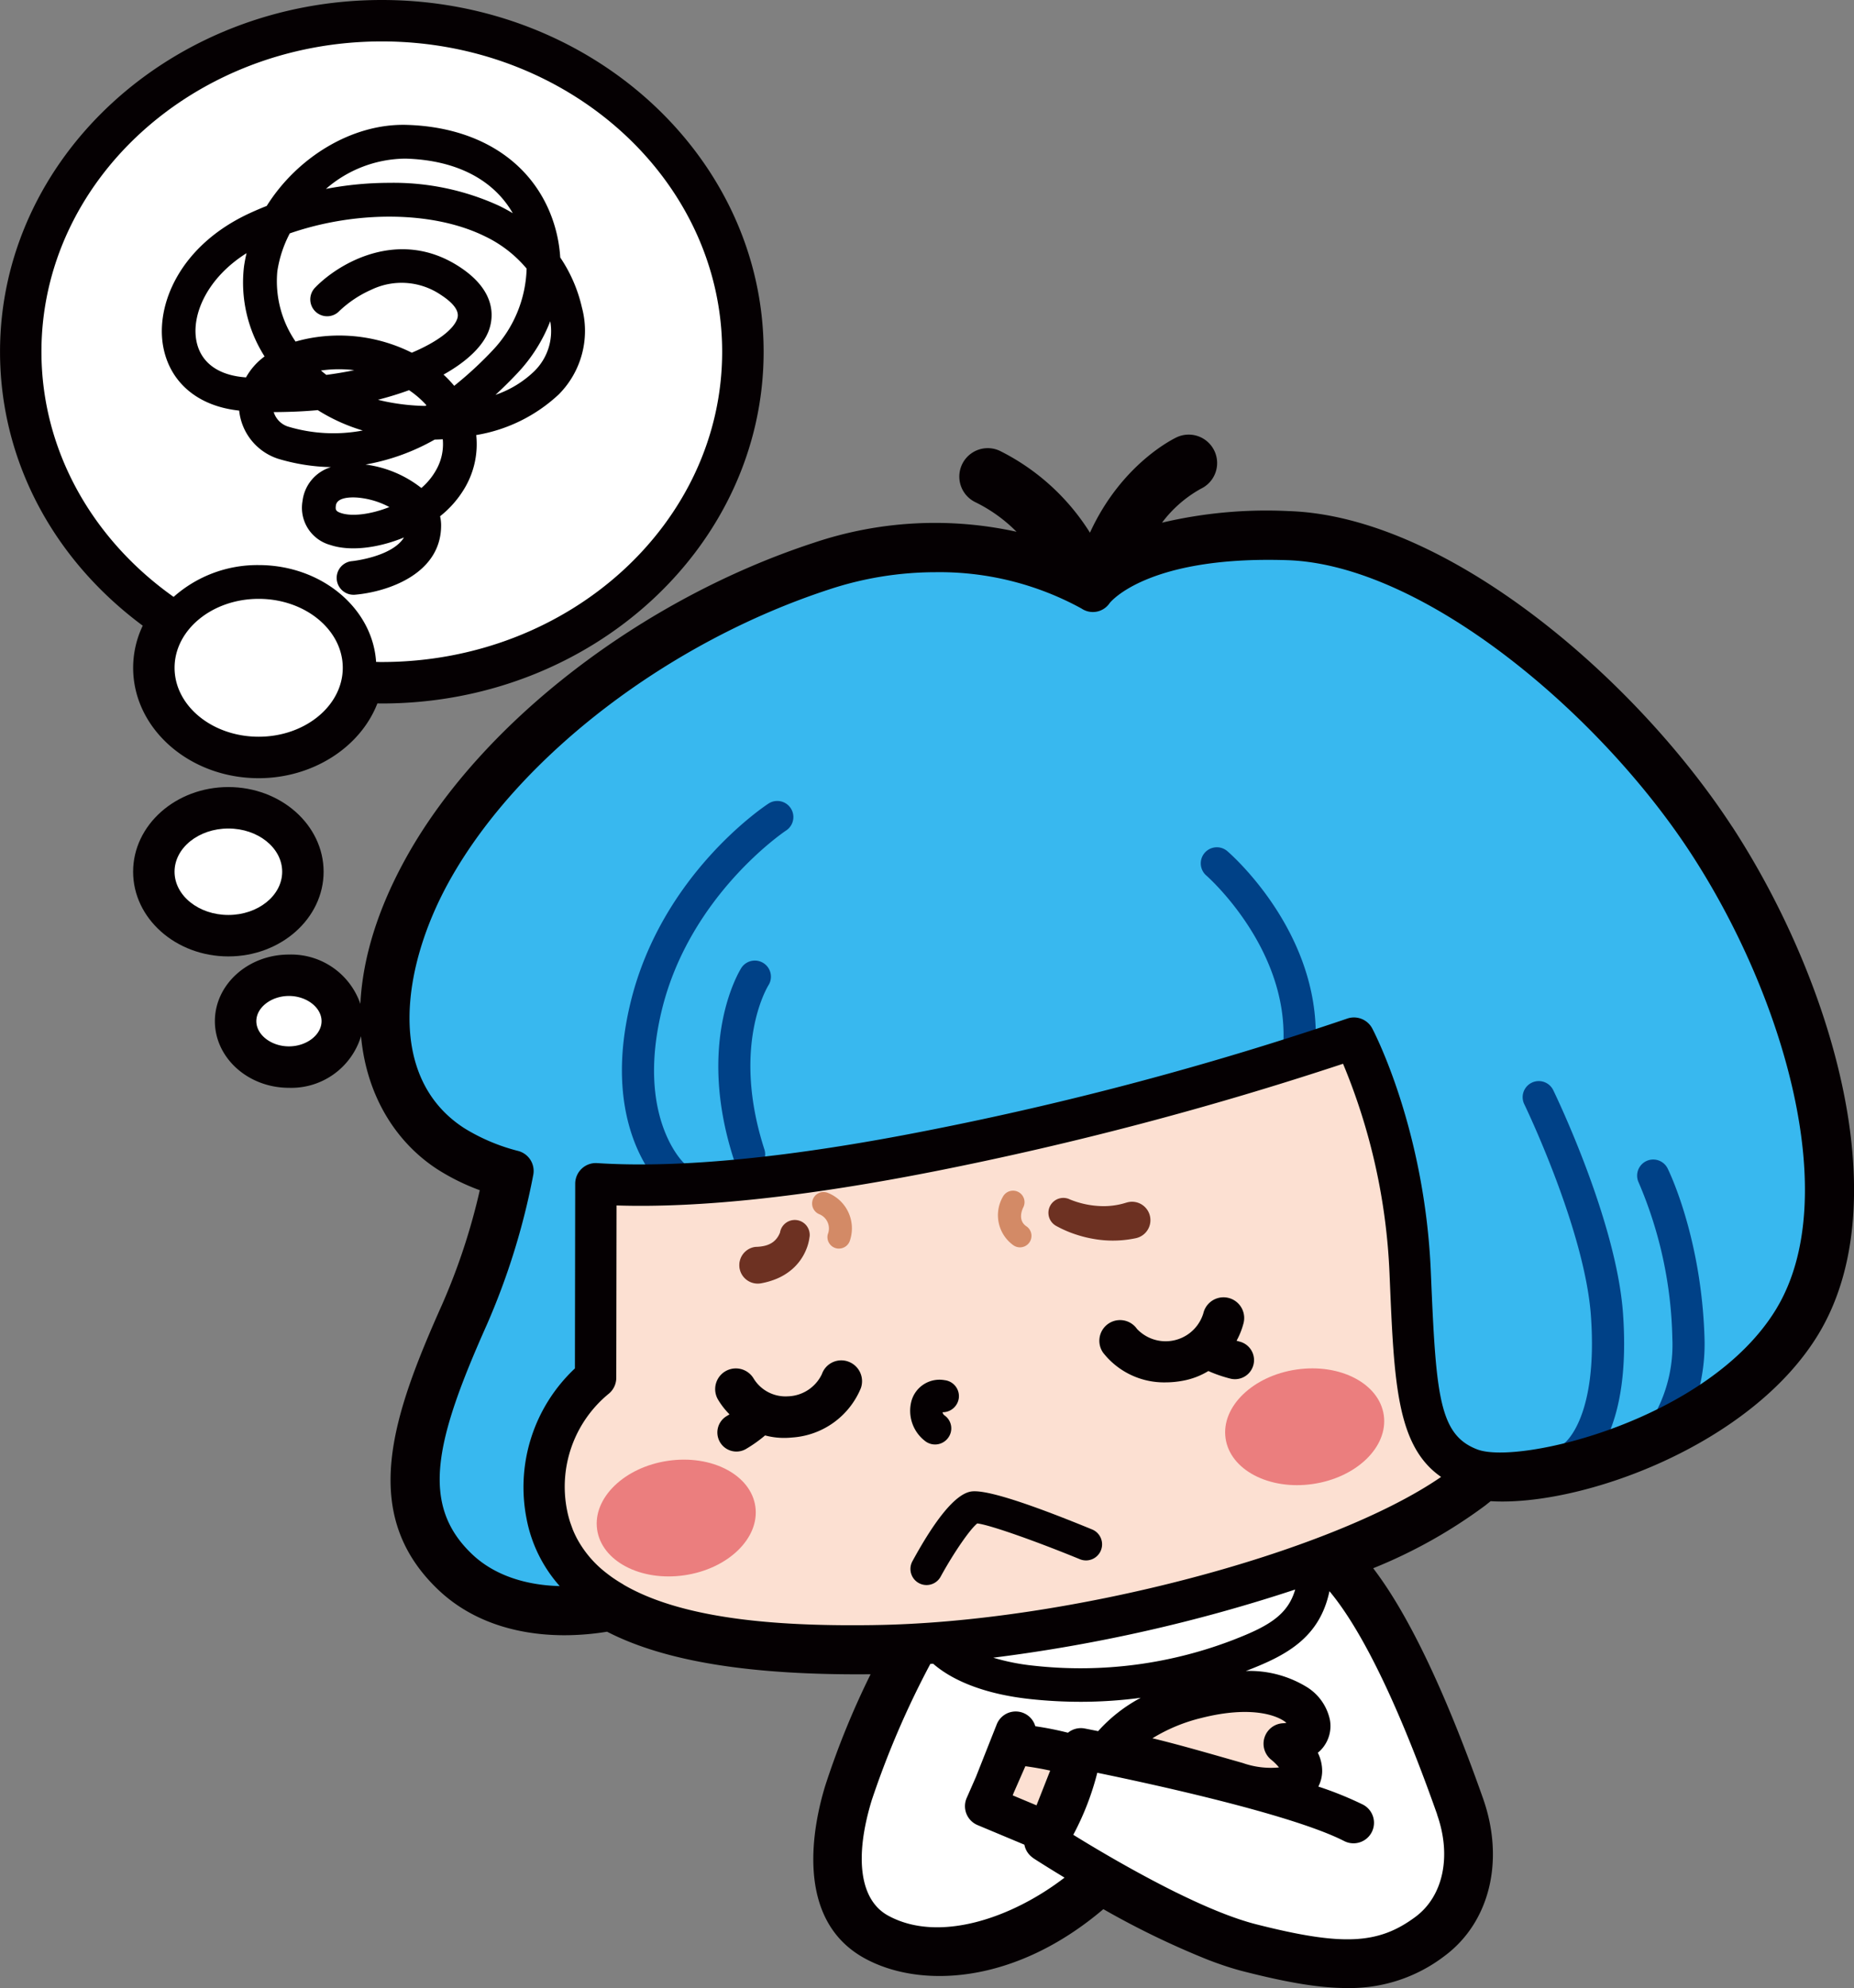<svg xmlns="http://www.w3.org/2000/svg" xmlns:xlink="http://www.w3.org/1999/xlink" width="239.42" height="256.666" viewBox="0 0 239.42 256.666">
  <rect x="0" y="0" width="239.42" height="256.666" fill="#808080" stroke="none"/>
  <defs>
    <style>
      .cls-1 {
        fill: none;
      }

      .cls-2 {
        clip-path: url(#clip-path);
      }

      .cls-3 {
        fill: #38b8ef;
      }

      .cls-4 {
        fill: #fce0d2;
      }

      .cls-5 {
        fill: #fff;
      }

      .cls-6 {
        fill: #eb7e7e;
      }

      .cls-7 {
        fill: #050002;
      }

      .cls-8 {
        fill: #6d3122;
      }

      .cls-9 {
        fill: #d38a66;
      }

      .cls-10 {
        fill: #004187;
      }
    </style>
    <clipPath id="clip-path">
      <rect id="長方形_1320" data-name="長方形 1320" class="cls-1" width="239.42" height="256.666" transform="translate(20.287 11.664)"/>
    </clipPath>
  </defs>
  <g id="グループ_2003" data-name="グループ 2003" transform="translate(-20.287 -11.664)">
    <g id="グループ_2002" data-name="グループ 2002" class="cls-2">
      <path id="パス_1662" data-name="パス 1662" class="cls-3" d="M240.888,120.389c-12.908-19.8-36.234-38.481-54.275-39.071-20.3-.663-25.21,6.67-25.21,6.67s-14.515-9.414-34.868-2.762c-19.884,6.5-40.43,20.918-50.407,38.619-7.121,12.634-8.751,28.369,2.681,35.727a27.434,27.434,0,0,0,7.721,3.273,89.009,89.009,0,0,1-5.8,18.719c-6.59,14.772-9.557,24.864-1.315,32.7,5.114,4.86,12.853,5.629,19.938,4.224-4.871-2.815-7.544-6.622-8.458-11.308-2.169-11.122,6.3-17.637,6.3-17.637l.04-25.047q3.963.255,8.664.137l-.131-.164c-.971-.988-7.437-8.257-3.794-23.29,3.979-16.416,17.14-25.171,17.7-25.536a1.8,1.8,0,0,1,1.971,3.013c-.125.082-12.537,8.379-16.171,23.37-3.324,13.716,2.626,19.69,2.881,19.937a2.3,2.3,0,0,1,.164.179l1.833,2.3q2.914-.176,6.1-.492l-1.082-2.538c-.022-.05-.041-.1-.058-.152-4.88-15.093.715-24.117.955-24.494a1.8,1.8,0,0,1,3.039,1.93c-.207.332-4.874,8.057-.593,21.379l1.478,3.466c6.123-.727,12.934-1.815,20.526-3.319a444.679,444.679,0,0,0,45.346-11.532l.109-.8c1.619-13.251-9.805-23.288-9.921-23.388a1.8,1.8,0,0,1,2.348-2.729c.522.448,12.524,10.956,11.225,25.719,3.417-1.112,5.307-1.791,5.307-1.791s6.5,12.3,7.254,30.248c.658,15.58.844,22.751,7.752,25.36a16.441,16.441,0,0,0,7.01.36l5.069-3.269c.035-.022.071-.044.107-.063,0,0,4.651-3.1,3.685-16.782-.79-11.2-8.564-27.3-8.643-27.464a1.8,1.8,0,0,1,3.237-1.574c.333.683,8.157,16.885,9,28.784.769,10.9-1.749,16.129-3.657,18.484,1.7-.517,3.451-1.131,5.205-1.84l2.518-2.617a18.663,18.663,0,0,0,2.855-10.845,53.906,53.906,0,0,0-4.377-20.269,1.8,1.8,0,0,1,3.224-1.6c.176.356,4.35,8.868,4.751,21.762a22.7,22.7,0,0,1-1.976,10.213c5.615-3.184,10.706-7.4,13.84-12.6,9.146-15.172,1.81-41.8-11.1-61.592"/>
      <path id="パス_1663" data-name="パス 1663" class="cls-4" d="M199.973,176.822l-.033-.779a78.928,78.928,0,0,0-6.094-27.314,438.7,438.7,0,0,1-52.65,13.888c-16.729,3.315-30.676,4.809-41.51,4.447l-.036,22.479a2.45,2.45,0,0,1-.956,1.939A16.009,16.009,0,0,0,93.3,206.707c.807,4.132,3.188,7.291,7.28,9.656a2.449,2.449,0,0,1,1.191,2.522,2.475,2.475,0,0,1-.242.723c6.78,3.125,17.005,4.713,31.551,4.534,25.232-.313,61.742-9.693,76.159-20.565-8.273-3.146-8.628-11.537-9.269-26.755m-74.458-10.21a1.193,1.193,0,0,1,1.534-.69,4.649,4.649,0,0,1,2.736,5.766,1.2,1.2,0,0,1-1.159.893,1.169,1.169,0,0,1-.308-.04,1.2,1.2,0,0,1-.853-1.467,2.268,2.268,0,0,0-1.273-2.911,1.207,1.207,0,0,1-.677-1.551m-.681,4.726h0Zm-7.173,1.46a2.108,2.108,0,0,1,.277-.037l.055,0a5.5,5.5,0,0,0,1.083-.144,3.239,3.239,0,0,0,.9-.364,2.6,2.6,0,0,0,.7-.628,2.923,2.923,0,0,0,.273-.417l.094-.195c.008-.015.018-.036.031-.066a.128.128,0,0,0,.044-.082,1.806,1.806,0,0,1,3.583.459,5.485,5.485,0,0,1-.123.682c-.041.183-.1.352-.159.554a6.784,6.784,0,0,1-.458,1.045,6.658,6.658,0,0,1-1.441,1.805,7.333,7.333,0,0,1-1.938,1.21,9.73,9.73,0,0,1-2.072.608,2.255,2.255,0,1,1-.855-4.428m-9.036,41.993a11.7,11.7,0,0,1-8.533-1.814,5.887,5.887,0,0,1-2.448-3.88c-.557-3.94,3.462-7.793,8.96-8.592a13.769,13.769,0,0,1,1.986-.143,11.009,11.009,0,0,1,6.548,1.959,5.88,5.88,0,0,1,2.446,3.878c.557,3.94-3.461,7.793-8.959,8.592m22.62-24a10.106,10.106,0,0,1-8.711,6.239,9.92,9.92,0,0,1-1.018.052,9.078,9.078,0,0,1-2.495-.351,17.806,17.806,0,0,1-2.587,1.837,2.23,2.23,0,0,1-2.138-3.914c.011-.007.221-.128.566-.363a10.351,10.351,0,0,1-1.7-2.111,2.45,2.45,0,0,1,4.252-2.436,5.064,5.064,0,0,0,4.625,2.411,5.227,5.227,0,0,0,4.59-3,2.468,2.468,0,0,1,3.133-1.443,2.431,2.431,0,0,1,1.484,3.08m24.774-23.41a1.8,1.8,0,0,1,2.259-.8l.181.074a11.978,11.978,0,0,0,1.759.553,11.552,11.552,0,0,0,1.9.277,9.607,9.607,0,0,0,1.864-.049,9.433,9.433,0,0,0,1.764-.381l.093-.027a2.253,2.253,0,0,1,2.6,3.255,2.232,2.232,0,0,1-1.349,1.076c-.064.018-.132.034-.2.046a14.18,14.18,0,0,1-2.644.3h-.019a14.347,14.347,0,0,1-2.6-.2,15.574,15.574,0,0,1-2.483-.622,14.526,14.526,0,0,1-2.415-1.061,1.8,1.8,0,0,1-.709-2.446m-5.965-1.094a1.2,1.2,0,0,1,2.125,1.116,2.142,2.142,0,0,0,.491,2.821,1.2,1.2,0,0,1-.673,2.194,1.187,1.187,0,0,1-.671-.206,4.49,4.49,0,0,1-1.272-5.925M138.261,192.6a3.5,3.5,0,0,1,3.987-2.469,1.8,1.8,0,0,1-.389,3.579.667.667,0,0,0-.141,0,.957.957,0,0,0,.348.9,1.774,1.774,0,0,1,.515,2.471,1.8,1.8,0,0,1-1.518.815,1.837,1.837,0,0,1-1-.292,4.6,4.6,0,0,1-1.807-5m23.933,19.129a1.8,1.8,0,0,1-2.35.98c-5.339-2.2-11.848-4.54-13.436-4.65-.9.605-3.129,3.794-4.893,7.025a1.8,1.8,0,1,1-3.16-1.724c2.063-3.779,5-8.381,7.3-8.847,2.07-.432,9.6,2.416,15.556,4.866a1.8,1.8,0,0,1,.98,2.35M173.036,189.7a12.074,12.074,0,0,1-2.257.218,9.863,9.863,0,0,1-7.853-3.737,2.45,2.45,0,0,1,4-2.828,5.182,5.182,0,0,0,5.2,1.533,5.086,5.086,0,0,0,3.779-3.627,2.451,2.451,0,0,1,4.768,1.135,10.6,10.6,0,0,1-1.048,2.5c.4.127.626.182.631.183a2.231,2.231,0,0,1-.477,4.408,2.268,2.268,0,0,1-.467-.049,17.562,17.562,0,0,1-2.991-1.026,9.321,9.321,0,0,1-3.283,1.286m16.743,13.31a11.7,11.7,0,0,1-8.533-1.814,5.882,5.882,0,0,1-2.447-3.88c-.558-3.94,3.461-7.793,8.959-8.592a13.792,13.792,0,0,1,1.986-.144,11.021,11.021,0,0,1,6.549,1.959,5.884,5.884,0,0,1,2.445,3.879c.558,3.94-3.461,7.793-8.959,8.592"/>
      <path id="パス_1664" data-name="パス 1664" class="cls-5" d="M208.355,245.048c-2.131-6.037-8.21-22.877-15.1-30.459q-1.6.619-3.275,1.216h0c-.12.043-.243.084-.364.126q-1.254.446-2.541.877c-.437.146-.881.288-1.323.432-.592.193-1.185.385-1.785.573-.479.15-.962.3-1.445.444q-.871.266-1.753.523c-.488.143-.976.286-1.469.426-.627.178-1.259.351-1.891.524-.452.123-.9.25-1.358.371q-1.54.408-3.1.8c-.446.111-.9.215-1.342.324-.657.158-1.313.317-1.973.469q-.765.177-1.533.347-.906.2-1.812.4-.785.168-1.568.331c-.612.127-1.223.249-1.835.37-.5.1-1.005.2-1.506.3-.751.143-1.5.278-2.246.412q-1,.179-1.989.346c-.726.123-1.452.245-2.174.359-.509.081-1.014.155-1.52.231q-.876.132-1.747.256c-.52.073-1.036.143-1.552.212q-.852.113-1.7.216c-.506.062-1.012.125-1.514.182-.6.068-1.185.129-1.773.191-.452.047-.908.1-1.354.14-2.181.208-4.31.368-6.359.472a112.975,112.975,0,0,0-7.13,16.84c-2.951,9.638-1.058,15.565,3.324,17.989,8.529,4.719,20.775-.083,28.627-7.6,5.694,3.289,13.656,7.492,19.474,8.973,10.755,2.738,16.816,3.129,22.878-1.369,4.4-3.264,6.061-9.581,3.715-16.229m-17.421-7.85a4.535,4.535,0,0,1-.729.706,5.193,5.193,0,0,1,.609,2.477A4.315,4.315,0,0,1,189,243.8a7.249,7.249,0,0,1-4.391,1.222,19.472,19.472,0,0,1-5.218-.838l-1.991-.567c-5.153-1.471-11.566-3.3-14.075-3.4a2.426,2.426,0,0,1-1.37-.506,35.356,35.356,0,0,1-3.9,9.92,2.451,2.451,0,0,1-3.047,1l-8.408-3.52a2.45,2.45,0,0,1-1.3-3.245l3.52-8.017a2.426,2.426,0,0,1,2.487-1.452,33.992,33.992,0,0,1,9.325,1.946,2.417,2.417,0,0,1,.593.37,2.238,2.238,0,0,1,.091-.207c.138-.228,3.469-5.6,12.874-7.984,8.166-2.07,12.667-.228,14.624,1.052a6.381,6.381,0,0,1,3,4.175,4.258,4.258,0,0,1-.883,3.448"/>
      <path id="パス_1665" data-name="パス 1665" class="cls-6" d="M117.831,206.164c.578,4.081-3.528,8.054-9.171,8.874s-10.685-1.826-11.263-5.907,3.528-8.054,9.17-8.874,10.686,1.826,11.264,5.907"/>
      <path id="パス_1666" data-name="パス 1666" class="cls-6" d="M198.986,194.381c.578,4.081-3.528,8.054-9.171,8.874s-10.685-1.826-11.263-5.907,3.528-8.054,9.17-8.874,10.686,1.826,11.264,5.907"/>
      <path id="パス_1667" data-name="パス 1667" class="cls-7" d="M129.809,187.444a2.65,2.65,0,0,0-3.388,1.63,5.021,5.021,0,0,1-4.4,2.861,4.825,4.825,0,0,1-4.414-2.3,2.671,2.671,0,0,0-4.634,2.656,9.751,9.751,0,0,0,1.521,1.97c-.182.118-.3.185-.307.191a2.463,2.463,0,0,0,2.363,4.322,17.67,17.67,0,0,0,2.539-1.792,9.436,9.436,0,0,0,2.451.322,10.182,10.182,0,0,0,1.02-.051,10.335,10.335,0,0,0,8.9-6.387,2.69,2.69,0,0,0-1.645-3.419"/>
      <path id="パス_1668" data-name="パス 1668" class="cls-7" d="M180.306,184.852s-.127-.031-.334-.092a9.772,9.772,0,0,0,.914-2.317,2.671,2.671,0,0,0-5.2-1.237,5.088,5.088,0,0,1-8.579,2.018,2.671,2.671,0,1,0-4.364,3.082,9.995,9.995,0,0,0,8.057,3.828,12.119,12.119,0,0,0,2.274-.219,9.621,9.621,0,0,0,3.257-1.245,17.654,17.654,0,0,0,2.928,1,2.463,2.463,0,0,0,1.044-4.814"/>
      <path id="パス_1669" data-name="パス 1669" class="cls-7" d="M139.934,216.3a2.079,2.079,0,0,1-1.821-3.073c3.039-5.572,5.56-8.6,7.49-8.987,1.715-.353,7,1.3,15.717,4.883a2.077,2.077,0,1,1-1.58,3.842c-5.185-2.132-11.521-4.423-13.252-4.619-.922.717-3.049,3.795-4.73,6.871a2.075,2.075,0,0,1-1.824,1.083"/>
      <path id="パス_1670" data-name="パス 1670" class="cls-8" d="M124.831,171.338a5.642,5.642,0,0,1-.125.693c-.045.2-.1.381-.162.567a7,7,0,0,1-.468,1.065,6.7,6.7,0,0,1-1.469,1.839,7.415,7.415,0,0,1-1.968,1.23,9.736,9.736,0,0,1-2.1.617,2.381,2.381,0,0,1-.9-4.675,2.32,2.32,0,0,1,.3-.038l.051,0a5.267,5.267,0,0,0,1.065-.14,3.1,3.1,0,0,0,.865-.35,2.5,2.5,0,0,0,.67-.6,2.8,2.8,0,0,0,.258-.393l.1-.2c.028-.047.057-.173.058-.1a1.931,1.931,0,0,1,3.831.491"/>
      <path id="パス_1671" data-name="パス 1671" class="cls-8" d="M158.507,166.54a11.805,11.805,0,0,0,1.74.546,11.414,11.414,0,0,0,1.883.273,9.268,9.268,0,0,0,1.844-.048,9.413,9.413,0,0,0,1.74-.376l.1-.028a2.378,2.378,0,1,1,1.315,4.571c-.067.019-.139.036-.206.05a14.107,14.107,0,0,1-2.684.3,13.8,13.8,0,0,1-2.629-.2,15.573,15.573,0,0,1-2.5-.626,14.6,14.6,0,0,1-2.435-1.07,1.926,1.926,0,0,1,1.658-3.47Z"/>
      <path id="パス_1672" data-name="パス 1672" class="cls-9" d="M128.626,172.865a1.514,1.514,0,0,1-.38-.05A1.484,1.484,0,0,1,127.19,171a1.983,1.983,0,0,0-1.1-2.575,1.494,1.494,0,0,1-.829-1.92,1.472,1.472,0,0,1,1.892-.851,4.927,4.927,0,0,1,2.911,6.1,1.485,1.485,0,0,1-1.434,1.105"/>
      <path id="パス_1673" data-name="パス 1673" class="cls-9" d="M152,172.7a1.477,1.477,0,0,1-.829-.255,4.767,4.767,0,0,1-1.364-6.293,1.484,1.484,0,0,1,2.628,1.378c-.14.277-.763,1.673.4,2.456A1.484,1.484,0,0,1,152,172.7"/>
      <path id="パス_1674" data-name="パス 1674" class="cls-4" d="M159.667,238.6a32.248,32.248,0,0,0-8.6-1.76l-3.519,8.017,8.408,3.52a32.133,32.133,0,0,0,3.715-9.777"/>
      <path id="パス_1675" data-name="パス 1675" class="cls-4" d="M163.415,237.772s2.839-4.709,11.377-6.873c9.41-2.385,14.195.733,14.609,3.249s-3.3,2.641-3.3,2.641,2.311,1.763,2.268,3.533-2.474,3.158-8.309,1.5-13.49-3.934-16.641-4.054"/>
      <path id="パス_1676" data-name="パス 1676" class="cls-5" d="M69.591,14.839c-25.476,0-46.128,18.909-46.128,42.235,0,14.249,7.714,26.84,19.519,34.489a9.921,9.921,0,0,0-2.33,6.313c0,6.119,5.836,11.08,13.036,11.08,6.665,0,12.153-4.255,12.931-9.743.984.058,1.972.1,2.972.1,25.476,0,46.128-18.91,46.128-42.236S95.067,14.839,69.591,14.839"/>
      <path id="パス_1677" data-name="パス 1677" class="cls-5" d="M58.9,124.208c0-4.284-4.085-7.756-9.125-7.756s-9.125,3.472-9.125,7.756,4.086,7.756,9.125,7.756,9.125-3.472,9.125-7.756"/>
      <path id="パス_1678" data-name="パス 1678" class="cls-5" d="M57.6,138.071c-3.528,0-6.387,2.431-6.387,5.429s2.859,5.43,6.387,5.43,6.387-2.431,6.387-5.43-2.859-5.429-6.387-5.429"/>
      <path id="パス_1679" data-name="パス 1679" class="cls-7" d="M95.435,51.367a19.119,19.119,0,0,0-2.8-6.462,18.28,18.28,0,0,0-1.344-5.831c-2.864-6.922-9.612-11.037-18.513-11.288C65.724,27.6,58.651,32,54.73,38.251q-1.124.441-2.218.947c-9.058,4.194-12.131,11.853-11.153,17.195.854,4.659,4.5,7.724,9.814,8.28A7.336,7.336,0,0,0,56.2,70.892a25.485,25.485,0,0,0,6.827,1.081,5.206,5.206,0,0,0-3.67,4.361,4.982,4.982,0,0,0,3.6,5.694c2.5.837,6.12.42,9.5-.975-1.55,2.513-6.636,3.049-6.692,3.054a2.175,2.175,0,0,0,.182,4.343c.063,0,.126,0,.189-.007,4.129-.355,11.115-2.637,11.115-8.947a5.294,5.294,0,0,0-.133-1.182,13.2,13.2,0,0,0,3.245-3.752,11.138,11.138,0,0,0,1.424-6.731A20.471,20.471,0,0,0,92.447,62.58a11.626,11.626,0,0,0,2.988-11.213M52.056,60.383l-.038,0c-3.6-.257-5.863-1.951-6.379-4.77-.624-3.4,1.445-8.093,6.489-11.266q-.208.858-.333,1.734a17.757,17.757,0,0,0,2.659,11.6,8.429,8.429,0,0,0-2.4,2.709m20.6-28.247c6.482.183,11.33,2.668,13.851,7.046q-.845-.507-1.757-.953a32.687,32.687,0,0,0-14.216-2.966,43.521,43.521,0,0,0-8.155.783,15.808,15.808,0,0,1,10.277-3.91M57.436,66.722a2.845,2.845,0,0,1-1.8-1.853c1.974-.012,3.854-.082,5.684-.257a23.328,23.328,0,0,0,5.813,2.632,20.314,20.314,0,0,1-9.7-.522m4.3-7.221.081-.011a16.246,16.246,0,0,1,4.22-.034c-1.154.239-2.36.444-3.606.607q-.357-.274-.695-.562m2.592,18.4c-.7-.233-.734-.453-.663-.979.121-.882,1.351-1.041,2.221-1.041.195,0,.373.009.515.018a10.661,10.661,0,0,1,4.17,1.228c-2.373.94-4.809,1.255-6.243.774m12.228-5.462A8.566,8.566,0,0,1,74.7,74.667a14.714,14.714,0,0,0-7.211-3.029,27.892,27.892,0,0,0,8.929-3.22c.35-.009.7-.022,1.047-.042a6.735,6.735,0,0,1-.913,4.063M69.1,63.275c1.418-.364,2.759-.779,4.012-1.237a12.179,12.179,0,0,1,2.245,1.943l-.149.091a27.772,27.772,0,0,1-4.927-.527c-.4-.08-.8-.171-1.181-.27m9.842-1.8a15.448,15.448,0,0,0-1.381-1.449c3.113-1.737,5.2-3.776,5.9-5.829.575-1.7.845-5.013-3.808-8.066-7.792-5.116-15.613-.5-18.661,2.652a2.176,2.176,0,1,0,3.129,3.024,14.446,14.446,0,0,1,4.124-2.741,9.026,9.026,0,0,1,9.021.7c1.683,1.1,2.38,2.125,2.073,3.034-.48,1.42-2.622,3.026-5.872,4.4A20.939,20.939,0,0,0,61.2,55.183a19.668,19.668,0,0,0-2.745.581,13.8,13.8,0,0,1-2.355-9.07,15.386,15.386,0,0,1,1.61-4.9c8.584-2.963,18.482-2.9,25.132.347a16.02,16.02,0,0,1,5.451,4.2,15.98,15.98,0,0,1-4.378,10.544,47.85,47.85,0,0,1-4.977,4.593m10.383-1.924a13.542,13.542,0,0,1-5.051,3.09q1.408-1.293,2.8-2.767a20.6,20.6,0,0,0,4.273-6.739,7.234,7.234,0,0,1-2.025,6.416"/>
      <path id="パス_1680" data-name="パス 1680" class="cls-7" d="M139.919,197.83a4.911,4.911,0,0,1-1.927-5.3,3.757,3.757,0,0,1,4.288-2.68,2.079,2.079,0,0,1,1.826,2.3,2.1,2.1,0,0,1-2.1,1.839.632.632,0,0,0,.231.392,2.043,2.043,0,0,1,.49,2.912,2.089,2.089,0,0,1-2.807.534"/>
      <path id="パス_1681" data-name="パス 1681" class="cls-10" d="M229.88,181.272c-.844-11.952-8.69-28.2-9.024-28.887a2.078,2.078,0,0,0-3.737,1.818c.078.161,7.829,16.216,8.616,27.362.95,13.444-3.549,16.519-3.542,16.519a2.091,2.091,0,0,0-.428.323,56.523,56.523,0,0,0,6.377-1.9c1.283-3.1,2.256-7.9,1.738-15.231"/>
      <path id="パス_1682" data-name="パス 1682" class="cls-10" d="M240.4,184.354c-.4-12.954-4.6-21.519-4.78-21.877a2.078,2.078,0,0,0-3.72,1.851,53.626,53.626,0,0,1,4.348,20.155,18.635,18.635,0,0,1-2.107,9.465,51.411,51.411,0,0,0,5.623-3.225,24.023,24.023,0,0,0,.636-6.369"/>
      <path id="パス_1683" data-name="パス 1683" class="cls-10" d="M108.552,161.761c-.25-.244-6.086-6.135-2.805-19.673,3.6-14.836,15.861-23.076,16.052-23.2a2.077,2.077,0,0,0-2.272-3.478c-.563.368-13.813,9.181-17.817,25.7-2.629,10.848-.027,17.705,2.032,21.1,1.625-.012,3.31-.059,5.066-.147a2.156,2.156,0,0,0-.256-.3"/>
      <path id="パス_1684" data-name="パス 1684" class="cls-10" d="M119,160.06c-4.271-13.214.324-20.877.54-21.224a2.078,2.078,0,0,0-3.508-2.227c-.243.382-5.9,9.513-.985,24.728a1.889,1.889,0,0,0,.136.265q1.882-.174,3.85-.4A2.057,2.057,0,0,0,119,160.06"/>
      <path id="パス_1685" data-name="パス 1685" class="cls-10" d="M178.783,121.553a2.077,2.077,0,0,0-2.71,3.149c.11.095,10.422,9.173,9.956,21.418,1.606-.5,3.006-.957,4.169-1.34-.244-13.453-10.922-22.8-11.415-23.227"/>
      <path id="パス_1686" data-name="パス 1686" class="cls-7" d="M49.777,113.276c-6.782,0-12.3,4.9-12.3,10.932s5.519,10.933,12.3,10.933,12.3-4.905,12.3-10.933-5.519-10.932-12.3-10.932m0,16.513c-3.832,0-6.949-2.5-6.949-5.581s3.117-5.58,6.949-5.58,6.949,2.5,6.949,5.58-3.117,5.581-6.949,5.581"/>
      <path id="パス_1687" data-name="パス 1687" class="cls-7" d="M243.964,118.384c-12.553-19.251-36.877-40.069-57.231-40.735a58.708,58.708,0,0,0-16.386,1.494,15.912,15.912,0,0,1,5.022-4.382,3.671,3.671,0,0,0-3.085-6.662c-.308.142-7.132,3.361-11.243,12.336a29.024,29.024,0,0,0-11.6-10.546,3.671,3.671,0,0,0-3.2,6.609,19.644,19.644,0,0,1,5.319,3.819,49,49,0,0,0-26.174,1.419C103.244,88.976,82.65,104.8,72.93,122.042c-3.977,7.058-5.827,13.535-6.106,19.227A9.457,9.457,0,0,0,57.6,134.9c-5.273,0-9.563,3.86-9.563,8.6s4.29,8.606,9.563,8.606a9.413,9.413,0,0,0,9.309-6.665c.723,7.829,4.613,13.8,9.915,17.218a28.3,28.3,0,0,0,5.421,2.667,81.746,81.746,0,0,1-4.86,14.743c-6.4,14.339-10.851,27.009-.492,36.85,4.034,3.834,9.677,5.861,16.324,5.861h.005a34.8,34.8,0,0,0,5.459-.455c7.5,3.853,18.583,5.638,34.032,5.492a106.469,106.469,0,0,0-5.861,14.4c-1.531,5-4.1,17.186,5.046,22.247,7.113,3.935,19.355,3.466,30.874-6.321a108.286,108.286,0,0,0,13.57,6.561c.765.293,1.515.562,2.332.832.8.259,1.513.468,2.191.64,5.921,1.507,9.922,2.151,13.376,2.151h.007a20.113,20.113,0,0,0,12.566-4.125c5.86-4.347,7.816-12.343,4.982-20.372-4.861-13.768-9.626-23.748-14.18-29.7a64.866,64.866,0,0,0,14.467-8.1c.23-.182.453-.362.7-.558,11.66.714,33.656-7.174,42.355-21.6,10.408-17.267,1.507-46.053-11.167-65.492M57.6,146.754c-2.283,0-4.211-1.49-4.211-3.254s1.928-3.253,4.211-3.253,4.212,1.49,4.212,3.253-1.928,3.254-4.212,3.254m96.386,87.779a2.636,2.636,0,0,0-4.989-.236l-2.682,6.776-1.192,2.716a2.645,2.645,0,0,0,1.4,3.5l6.051,2.533a2.632,2.632,0,0,0,.511,1.135c.029.038.06.074.092.11a2.566,2.566,0,0,0,.335.323c.047.039.092.079.142.115.027.018.048.042.075.06.2.13,1.723,1.114,4.029,2.507-6.844,5.267-16.313,8.483-22.816,4.886-3.6-1.995-4.362-7.425-2.074-14.9a114.764,114.764,0,0,1,7.559-17.574c.119-.008.241-.02.361-.029,2.674,2.33,6.99,3.964,12.487,4.56a60.962,60.962,0,0,0,6.577.358,59.056,59.056,0,0,0,7.751-.518,19.935,19.935,0,0,0-5.508,4.307c-.961-.193-1.582-.314-1.731-.342a2.649,2.649,0,0,0-2.166.545,40.8,40.8,0,0,0-4.213-.836m1.919,5.728-1.765,4.483-3.077-1.288.131-.331,1.506-3.432c1.282.177,2.344.377,3.205.568m28.589-1.368a6.5,6.5,0,0,1,.96.96,10.976,10.976,0,0,1-4.675-.573l-1.982-.565c-3.358-.958-6.78-1.934-9.687-2.628a21.919,21.919,0,0,1,6.334-2.625c6.474-1.636,9.88-.311,10.969.63a3,3,0,0,1-.4.052,2.647,2.647,0,0,0-1.515,4.749m-4.639-15.63a54.94,54.94,0,0,1-26.112,3.449,28.121,28.121,0,0,1-5.193-1.03,205.632,205.632,0,0,0,38.991-8.8c-.92,3.186-3.3,4.67-7.686,6.378m26.007,22.666c1.9,5.367.8,10.557-2.8,13.223-4.814,3.573-9.445,3.78-20.648.93l-.021-.006c-.316-.081-.641-.172-.971-.27-.117-.034-.237-.073-.355-.11-.226-.07-.453-.141-.685-.218-.137-.045-.277-.094-.415-.142q-.329-.113-.663-.234l-.437-.161c-.227-.086-.455-.173-.685-.264-.143-.055-.286-.111-.43-.169-.247-.1-.5-.2-.745-.306-.129-.053-.258-.106-.388-.161q-.483-.205-.973-.422c-.057-.026-.114-.049-.171-.075-.385-.171-.772-.348-1.16-.527l-.365-.172c-.266-.125-.532-.25-.8-.378-.161-.077-.321-.156-.482-.234L172,255.9l-.535-.268-.6-.305-.583-.3q-.258-.132-.514-.266c-.217-.114-.434-.226-.649-.34l-.332-.177c-4.018-2.135-7.671-4.32-9.9-5.7a35.446,35.446,0,0,0,3.1-8.008c6.812,1.4,25.1,5.349,31.884,8.816a2.646,2.646,0,1,0,2.408-4.713,45.381,45.381,0,0,0-5.744-2.322,4.464,4.464,0,0,0,.493-1.94,5.3,5.3,0,0,0-.561-2.427,4.667,4.667,0,0,0,.637-.636,4.461,4.461,0,0,0,.924-3.605,6.576,6.576,0,0,0-3.089-4.306,14.162,14.162,0,0,0-7.774-2.01c.093-.035.186-.065.278-.1,4.831-1.882,9.25-4.116,10.526-10.2,3.365,4.026,8.053,12.235,13.908,28.824M133.05,221.47c-10.723.146-24.02-.439-32.208-5.2-.05-.033-.1-.071-.148-.1-.452-.261-.876-.536-1.286-.817-.162-.113-.32-.23-.477-.347s-.33-.252-.492-.38a13.974,13.974,0,0,1-3.66-4.364c-.028-.053-.055-.106-.082-.16q-.224-.441-.415-.9c-.065-.163-.124-.33-.184-.5-.085-.232-.171-.463-.243-.7-.13-.434-.245-.877-.335-1.335a15.52,15.52,0,0,1,5.308-15.008,2.672,2.672,0,0,0,1.043-2.114l.035-22.252c10.818.346,24.7-1.162,41.333-4.457A439.515,439.515,0,0,0,193.724,149a78.827,78.827,0,0,1,6,27.049l.033.78c.564,13.407.908,21.548,6.629,25.513-14.347,9.865-48.254,18.816-73.332,19.126M249.7,180.6c-8.673,14.386-33.265,20.222-38.615,18.2-4.907-1.852-5.346-6.807-5.994-22.193l-.033-.78c-.774-18.339-7.285-30.859-7.562-31.382a2.672,2.672,0,0,0-3.265-1.267,420.4,420.4,0,0,1-54.03,14.415c-17.664,3.5-32.065,4.927-42.788,4.234a2.646,2.646,0,0,0-2,.714,2.673,2.673,0,0,0-.846,1.947l-.038,23.846a21.018,21.018,0,0,0-6.253,19.353,18.156,18.156,0,0,0,4.291,8.747c-4.63-.115-8.588-1.523-11.309-4.111-6.762-6.425-4.771-14.687,1.914-29.671a90.639,90.639,0,0,0,5.976-19.289,2.67,2.67,0,0,0-1.923-3.1,24.926,24.926,0,0,1-6.972-2.94c-10.1-6.5-8.184-20.843-1.8-32.169,8.984-15.942,28.182-30.618,48.91-37.393a43.86,43.86,0,0,1,13.685-2.224,38.129,38.129,0,0,1,18.9,4.689,2.613,2.613,0,0,0,3.635-.7c.045-.062,4.792-6.134,22.941-5.542,17.549.574,40.283,19.7,52.125,37.861,12,18.4,19.646,44.491,11.048,58.754"/>
      <path id="パス_1688" data-name="パス 1688" class="cls-7" d="M69.591,11.664c-27.185,0-49.3,20.371-49.3,45.411,0,13.833,6.706,26.677,18.429,35.367a12.6,12.6,0,0,0-1.239,5.434c0,7.86,7.273,14.256,16.211,14.256,6.921,0,13.106-3.934,15.33-9.655.19.005.381.009.573.009,27.188,0,49.305-20.371,49.305-45.411S96.779,11.664,69.591,11.664m0,85.471c-.247,0-.49-.01-.736-.018-.455-6.956-7.073-12.5-15.167-12.5a16.283,16.283,0,0,0-10.981,4.108c-10.373-7.334-17.068-18.79-17.068-31.653,0-22.089,19.716-40.06,43.952-40.06s43.953,17.971,43.953,40.06-19.717,40.06-43.953,40.06m-15.9,9.646c-5.988,0-10.86-3.995-10.86-8.9s4.872-8.9,10.86-8.9,10.86,4,10.86,8.9-4.873,8.9-10.86,8.9"/>
    </g>
  </g>
</svg>

